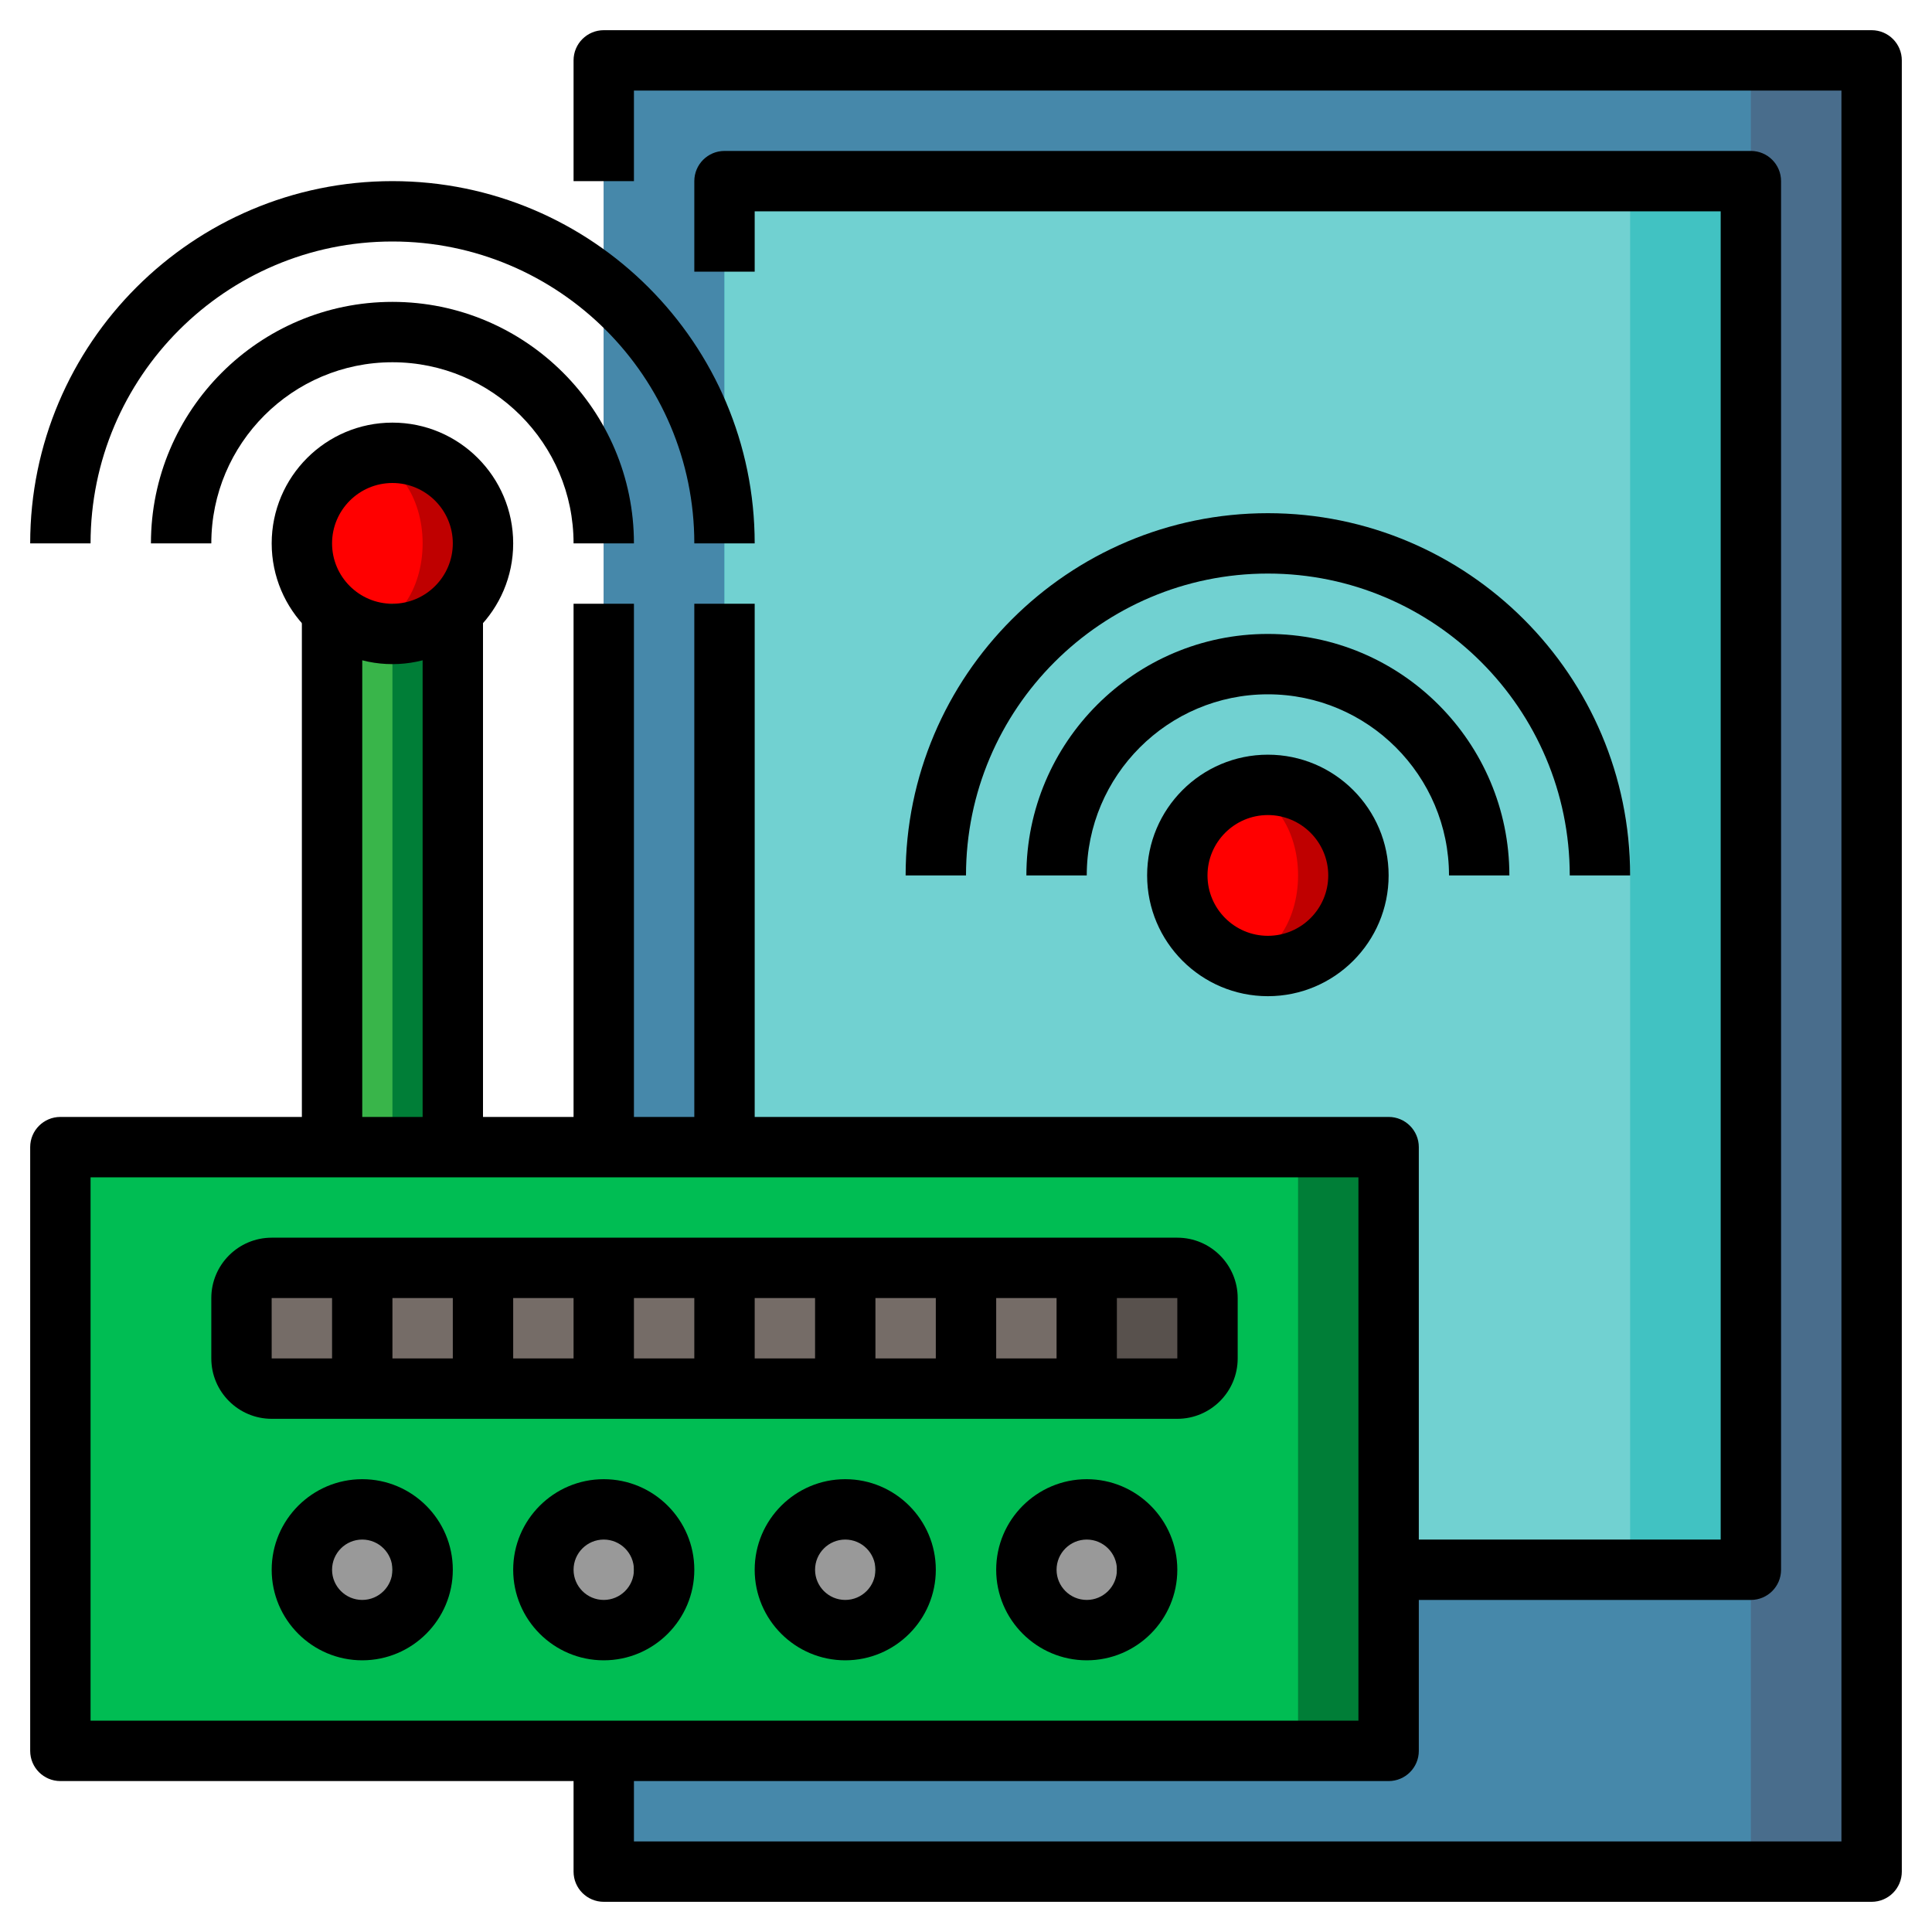 <?xml version="1.0" ?><svg id="Layer_3" style="enable-background:new 0 0 64 64;" version="1.1" viewBox="0 0 64 64" xml:space="preserve" xmlns="http://www.w3.org/2000/svg" xmlns:xlink="http://www.w3.org/1999/xlink"><g><g><polygon points="20,6 20,2 62,2 62,62 20,62 20,59   " style="fill:#496D8C;"/></g><g><polygon points="20,2 20,6 20,59 20,62 58,62 58,2   " style="fill:#4688AA;"/></g><g><polygon points="24,52 24,6 58,6 58,52 46,52   " style="fill:#41C2C2;"/></g><g><polygon points="24,6 24,52 42,52 46,52 54,52 54,6   " style="fill:#71D1D1;"/></g><g><circle cx="42" cy="29" r="3" style="fill:#BF0000;"/></g><g><ellipse cx="41" cy="29" rx="2" ry="2.816" style="fill:#FF0000;"/></g><g><circle cx="13" cy="18" r="3" style="fill:#BF0000;"/></g><g><ellipse cx="12" cy="18" rx="2" ry="2.816" style="fill:#FF0000;"/></g><g><rect height="18" style="fill:#007E37;" width="4" x="11" y="20"/></g><g><rect height="18" style="fill:#39B54A;" width="2" x="11" y="20"/></g><g><rect height="20" style="fill:#66FF66;" width="44" x="2" y="38"/></g><g><rect height="20" style="fill:#007E37;" width="44" x="2" y="38"/></g><g><rect height="20" style="fill:#00BD53;" width="41" x="2" y="38"/></g><g><path d="M9,42h30c0.552,0,1,0.448,1,1v2c0,0.552-0.448,1-1,1H9c-0.552,0-1-0.448-1-1v-2    C8,42.448,8.448,42,9,42z" style="fill:#58514D;"/></g><g><path d="M37,45v-2c0-0.552-0.448-1-1-1H9c-0.552,0-1,0.448-1,1v2c0,0.552,0.448,1,1,1h27    C36.552,46,37,45.552,37,45z" style="fill:#756C67;"/></g><g><circle cx="12" cy="52" r="2" style="fill:#004F29;"/></g><g><ellipse cx="11.5" cy="52" rx="1.5" ry="1.929" style="fill:#999999;"/></g><g><rect height="18" width="2" x="14" y="20"/></g><g><rect height="18" width="2" x="10" y="20"/></g><g><path d="M13,22c-2.206,0-4-1.794-4-4s1.794-4,4-4s4,1.794,4,4S15.206,22,13,22z M13,16c-1.103,0-2,0.897-2,2s0.897,2,2,2    s2-0.897,2-2S14.103,16,13,16z"/></g><g><path d="M12,55c-1.654,0-3-1.346-3-3s1.346-3,3-3s3,1.346,3,3S13.654,55,12,55z M12,51c-0.551,0-1,0.448-1,1s0.449,1,1,1    s1-0.448,1-1S12.551,51,12,51z"/></g><g><circle cx="20" cy="52" r="2" style="fill:#004F29;"/></g><g><ellipse cx="19.5" cy="52" rx="1.5" ry="1.929" style="fill:#999999;"/></g><g><circle cx="28" cy="52" r="2" style="fill:#004F29;"/></g><g><ellipse cx="27.5" cy="52" rx="1.5" ry="1.929" style="fill:#999999;"/></g><g><circle cx="36" cy="52" r="2" style="fill:#004F29;"/></g><g><ellipse cx="35.5" cy="52" rx="1.5" ry="1.929" style="fill:#999999;"/></g><g><path d="M20,55c-1.654,0-3-1.346-3-3s1.346-3,3-3s3,1.346,3,3S21.654,55,20,55z M20,51c-0.551,0-1,0.448-1,1s0.449,1,1,1    s1-0.448,1-1S20.551,51,20,51z"/></g><g><path d="M28,55c-1.654,0-3-1.346-3-3s1.346-3,3-3s3,1.346,3,3S29.654,55,28,55z M28,51c-0.551,0-1,0.448-1,1s0.449,1,1,1    s1-0.448,1-1S28.551,51,28,51z"/></g><g><path d="M36,55c-1.654,0-3-1.346-3-3s1.346-3,3-3s3,1.346,3,3S37.654,55,36,55z M36,51c-0.551,0-1,0.448-1,1s0.449,1,1,1    s1-0.448,1-1S36.551,51,36,51z"/></g><g><path d="M39,47H9c-1.103,0-2-0.897-2-2v-2c0-1.103,0.897-2,2-2h30c1.103,0,2,0.897,2,2v2C41,46.103,40.103,47,39,47z M9,43H8.999    L9,45h30v-2H9z"/></g><g><rect height="4" width="2" x="11" y="42"/></g><g><rect height="4" width="2" x="15" y="42"/></g><g><rect height="4" width="2" x="19" y="42"/></g><g><rect height="4" width="2" x="23" y="42"/></g><g><rect height="4" width="2" x="27" y="42"/></g><g><rect height="4" width="2" x="31" y="42"/></g><g><rect height="4" width="2" x="35" y="42"/></g><g><path d="M62,63H20c-0.552,0-1-0.447-1-1v-4h2v3h40V3H21v3h-2V2c0-0.552,0.448-1,1-1h42c0.552,0,1,0.448,1,1v60    C63,62.553,62.552,63,62,63z"/></g><g><rect height="18" width="2" x="19" y="20"/></g><g><path d="M58,53H46v-2h11V7H25v2h-2V6c0-0.552,0.448-1,1-1h34c0.552,0,1,0.448,1,1v46C59,52.553,58.552,53,58,53z"/></g><g><rect height="18" width="2" x="23" y="20"/></g><g><path d="M42,33c-2.206,0-4-1.794-4-4s1.794-4,4-4s4,1.794,4,4S44.206,33,42,33z M42,27c-1.103,0-2,0.897-2,2s0.897,2,2,2    s2-0.897,2-2S43.103,27,42,27z"/></g><g><path d="M46,59H2c-0.552,0-1-0.447-1-1V38c0-0.553,0.448-1,1-1h44c0.552,0,1,0.447,1,1v20C47,58.553,46.552,59,46,59z M3,57h42V39    H3V57z"/></g><g><path d="M21,18h-2c0-3.309-2.691-6-6-6s-6,2.691-6,6H5c0-4.411,3.589-8,8-8S21,13.589,21,18z"/></g><g><path d="M25,18h-2c0-5.514-4.486-10-10-10S3,12.486,3,18H1C1,11.383,6.383,6,13,6S25,11.383,25,18z"/></g><g><path d="M50,29h-2c0-3.309-2.691-6-6-6s-6,2.691-6,6h-2c0-4.411,3.589-8,8-8S50,24.589,50,29z"/></g><g><path d="M54,29h-2c0-5.514-4.486-10-10-10s-10,4.486-10,10h-2c0-6.617,5.383-12,12-12S54,22.383,54,29z"/></g></g></svg>